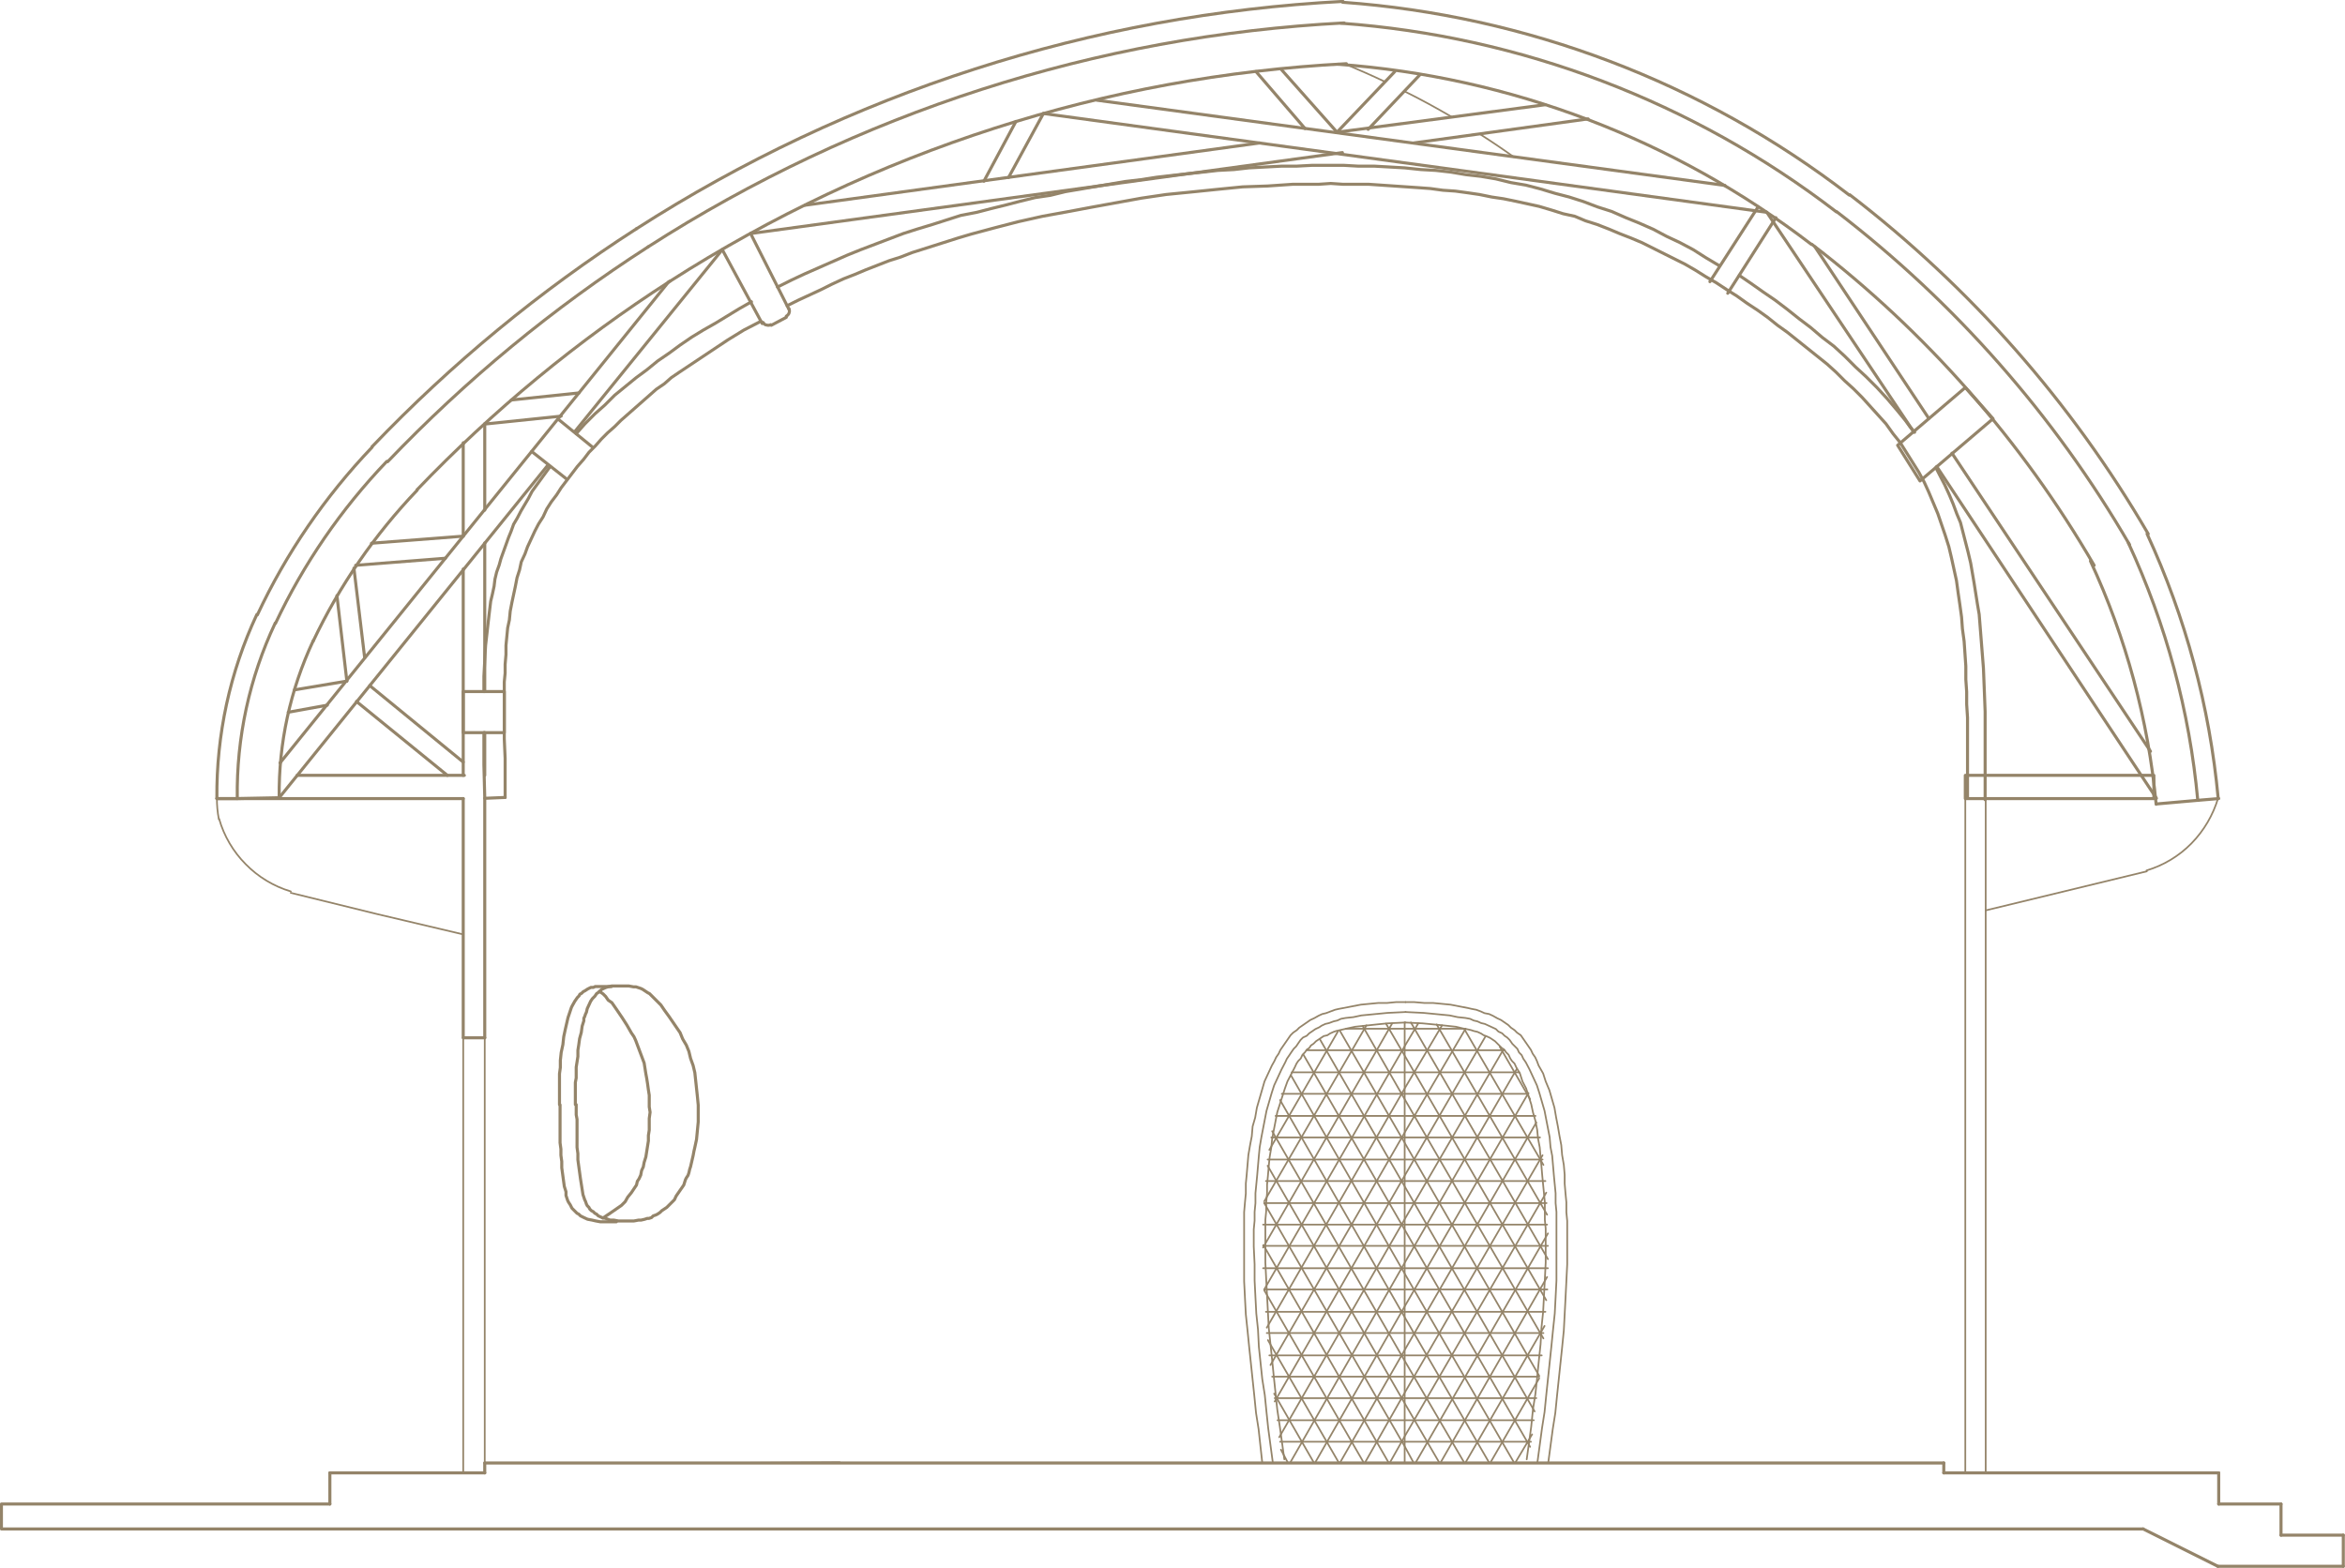 <?xml version="1.0" encoding="UTF-8"?> <!-- Generator: Adobe Illustrator 24.2.0, SVG Export Plug-In . SVG Version: 6.00 Build 0) --> <svg xmlns="http://www.w3.org/2000/svg" xmlns:xlink="http://www.w3.org/1999/xlink" id="Layer_1" x="0px" y="0px" viewBox="0 0 828.2 553.8" style="enable-background:new 0 0 828.2 553.8;" xml:space="preserve"> <style type="text/css"> .st0{fill:none;stroke:#948469;stroke-width:1.08;stroke-linecap:round;stroke-linejoin:round;} .st1{fill:none;stroke:#948469;stroke-width:0.6;stroke-linecap:round;stroke-linejoin:round;} .st2{fill:none;stroke:#948469;stroke-width:0.48;stroke-linecap:round;stroke-linejoin:round;} </style> <path class="st0" d="M827.6,542.3v11"></path> <path class="st0" d="M76.6,282.1h87"></path> <path class="st0" d="M104.9,273.9h59.1"></path> <path class="st0" d="M653.1,68.9C601.4,29.1,539.2,5.5,474.2,0.8"></path> <path class="st0" d="M648.5,74.8C598,36,537.2,12.8,473.6,8.2"></path> <path class="st0" d="M639.7,86.3c-48.3-37.1-106.4-59.2-167.1-63.6"></path> <path class="st0" d="M758.7,188.6c-27-46.4-62.8-87.1-105.4-119.8"></path> <path class="st0" d="M752.1,192.4c-26.5-45.6-61.6-85.5-103.4-117.6"></path> <path class="st0" d="M739.6,199.7c-25.5-43.9-59.4-82.5-99.7-113.4"></path> <path class="st0" d="M783.4,281.9c-3-32.3-11.5-63.8-25.1-93.3"></path> <path class="st0" d="M776.2,282.7c-2.9-31.5-11.2-62.2-24.5-90.9"></path> <path class="st0" d="M761.5,284.1c-2.8-29.8-10.6-58.8-23.2-85.9"></path> <path class="st0" d="M474.3,0.5c-88.7,4.6-174.8,32.3-249.5,80.3"></path> <path class="st0" d="M474.7,8.1c-87.4,4.5-172.2,31.8-245.8,79.1"></path> <path class="st0" d="M475.5,22.5c-84.9,4.4-167.2,30.9-238.8,76.8"></path> <path class="st0" d="M224.8,80.8c-34.1,21.9-65.4,47.7-93.4,77"></path> <path class="st0" d="M228.9,87.2c-33.6,21.6-64.5,47.1-92,75.9"></path> <path class="st0" d="M236.7,99.3c-32.6,20.9-62.6,45.7-89.4,73.7"></path> <path class="st0" d="M131.4,158c-16.6,17.4-30.3,37.4-40.5,59.2"></path> <path class="st0" d="M136.6,163c-16.1,16.8-29.4,36.2-39.3,57.2"></path> <path class="st0" d="M147.3,173.2c-15,15.7-27.4,33.7-36.7,53.3"></path> <path class="st0" d="M90.7,217.1c-9.5,20.3-14.3,42.5-14.1,64.9"></path> <path class="st0" d="M97.2,220.1c-9.1,19.3-13.7,40.5-13.4,61.8"></path> <path class="st0" d="M110.6,226.4c-8.1,17.3-12.2,36.1-12,55.2"></path> <path class="st0" d="M805.6,531.3h-22"></path> <path class="st0" d="M783.6,520.3h-97.1"></path> <path class="st0" d="M686.5,516.8H171.2"></path> <path class="st0" d="M171.2,520.3h-54.7"></path> <path class="st0" d="M171.2,366.6h-7.5"></path> <path class="st0" d="M756.9,540.1H0.5v-8.8h116"></path> <path class="st0" d="M805.6,531.3v11"></path> <path class="st0" d="M783.6,520.3v11"></path> <path class="st0" d="M827.6,542.3h-22"></path> <path class="st0" d="M756.9,540.1l26.4,13.2"></path> <path class="st0" d="M827.6,553.3h-44.3"></path> <path class="st0" d="M116.5,520.3v11"></path> <path class="st0" d="M163.6,366.6v-84.5"></path> <path class="st0" d="M171.2,366.6v-84.5"></path> <path class="st1" d="M76.6,281.9c0,2.5,0.2,5,0.7,7.5"></path> <path class="st1" d="M77.4,289.3c1.7,6,5,11.6,9.4,16c4.4,4.5,9.9,7.8,15.9,9.6"></path> <path class="st1" d="M102.7,315.4l30.5,7.5l30.5,7.2"></path> <path class="st1" d="M163.6,366.6v153.7"></path> <path class="st1" d="M171.2,366.6v153.7"></path> <path class="st0" d="M83.8,282.1h-7.2"></path> <path class="st0" d="M776.4,282.7l7.2-0.6"></path> <path class="st0" d="M776.4,282.7l-14.8,1.3"></path> <path class="st0" d="M171.2,273.9v-15.1"></path> <path class="st0" d="M171.2,244.3v-52.5"></path> <path class="st0" d="M171.2,180.2v-30.5"></path> <path class="st0" d="M163.6,273.9V201"></path> <path class="st0" d="M163.6,189.4v-33"></path> <path class="st1" d="M694.1,520.3V282.1"></path> <path class="st1" d="M701.3,520.3V282.1"></path> <path class="st0" d="M265.1,82.5l209-28.6"></path> <path class="st0" d="M499.3,50.5l61.6-8.5"></path> <path class="st0" d="M284.3,72.5l160.6-22"></path> <path class="st0" d="M472.2,46.7l73.5-9.7"></path> <path class="st0" d="M624,75L368.5,40.1"></path> <path class="st0" d="M609.2,65.5L387.4,35.4"></path> <path class="st0" d="M624,75l51.9,77.6"></path> <path class="st0" d="M684,164.8l77.6,117.2"></path> <path class="st0" d="M641,87.2l40.2,60.6"></path> <path class="st0" d="M689.4,160.1l70.1,105.3"></path> <path class="st1" d="M534.7,55.5c-3.9-2.8-7.9-5.5-12-8.1"></path> <path class="st1" d="M512.9,41.4c-5.5-3.2-11.1-6.3-16.8-9.1"></path> <path class="st1" d="M489.2,28.9c-4.6-2.2-9.2-4.2-13.9-6.2"></path> <path class="st1" d="M475.4,363.4h20.7h21.4"></path> <path class="st1" d="M461.5,371h34.6h35.2"></path> <path class="st1" d="M456.2,378.8h39.9h40.5"></path> <path class="st1" d="M452.7,386.4h43.4h43.7"></path> <path class="st1" d="M450.5,394.2h45.6h46.2"></path> <path class="st1" d="M449,401.8h47.1h47.8"></path> <path class="st1" d="M447.7,409.6h48.4h48.7"></path> <path class="st1" d="M447.1,417.2h49h49.7"></path> <path class="st1" d="M446.5,425h49.7h50"></path> <path class="st1" d="M446.1,432.6h50h50.3"></path> <path class="st1" d="M446.1,440.1h50h50.6"></path> <path class="st1" d="M446.1,448h50h50.6"></path> <path class="st1" d="M446.5,455.5h49.7h50.3"></path> <path class="st1" d="M447.1,463.4h49h49.7"></path> <path class="st1" d="M447.4,470.9h48.7h49"></path> <path class="st1" d="M448.3,478.8h47.8h48.4"></path> <path class="st1" d="M449.3,486.3h46.8h47.5"></path> <path class="st1" d="M450.2,493.9h45.9h46.5"></path> <path class="st1" d="M451.2,501.7h44.9h45.6"></path> <path class="st1" d="M452.1,509.3h44h44.6"></path> <path class="st1" d="M448.3,406.2l24.2-41.8"></path> <path class="st1" d="M446.5,424.4l36.1-62.2"></path> <path class="st1" d="M446.1,440.7l45.6-79.2"></path> <path class="st1" d="M446.5,455.5l49.7-86.1l4.7-7.9"></path> <path class="st1" d="M447.4,469l48.7-84.5l13.2-22.3"></path> <path class="st1" d="M448.7,482.2l47.5-82.3l21.4-36.5"></path> <path class="st1" d="M450.2,495.1l45.9-79.8l28.6-49.3"></path> <path class="st1" d="M451.8,507.7l44.3-77l34.9-60"></path> <path class="st1" d="M455.6,516.8l40.5-70.7l39.6-68.5"></path> <path class="st1" d="M464.4,516.8l31.7-55.3l43.7-75.4"></path> <path class="st1" d="M473.2,516.8l22.9-39.9l46.5-80.4"></path> <path class="st1" d="M482,516.8l14.1-24.8l48.7-83.9"></path> <path class="st1" d="M490.8,516.8l5.3-9.4l50-86.1"></path> <path class="st1" d="M499.9,516.8l46.8-81.1"></path> <path class="st1" d="M508.7,516.8l37.7-65.7"></path> <path class="st1" d="M517.5,516.8l28-48.4"></path> <path class="st1" d="M526.3,516.8l17.3-29.9"></path> <path class="st1" d="M535.1,516.8l6-10.1"></path> <path class="st1" d="M454.9,516.8l-2.5-4.7"></path> <path class="st1" d="M464.1,516.8l-14.1-24.5"></path> <path class="st1" d="M472.9,516.8l-25.1-43.4"></path> <path class="st1" d="M481.7,516.8l-35.2-61"></path> <path class="st1" d="M490.5,516.8l-44.3-77"></path> <path class="st1" d="M499.3,516.8l-3.1-5.7L446.5,425"></path> <path class="st1" d="M508.4,516.8l-12.3-21.1l-48.4-83.9"></path> <path class="st1" d="M517.2,516.8l-21.1-36.1l-46.8-81.1"></path> <path class="st1" d="M526,516.8l-29.9-51.5l-44-76.7"></path> <path class="st1" d="M534.8,516.8l-38.7-66.9l-40.2-70.1"></path> <path class="st1" d="M540.4,511.1l-44.3-76.7l-35.8-61.9"></path> <path class="st1" d="M542,498.6l-45.9-79.5l-29.9-51.9"></path> <path class="st1" d="M543.6,486l-47.5-82.3l-22.9-39.6"></path> <path class="st1" d="M545.1,472.8l-49-84.5l-14.8-25.8"></path> <path class="st1" d="M546.1,459.3l-50-86.4l-6.6-11.3"></path> <path class="st1" d="M546.7,444.8l-48.4-83.6"></path> <path class="st1" d="M546.4,429.1l-39-67.2"></path> <path class="st1" d="M545.1,411.5l-28-48.1"></path> <path class="st1" d="M540.4,388.3l-10.7-18.5"></path> <path class="st1" d="M496.4,357.5l-6.3,0.3l-3.1,0.3l-3.1,0.3l-3.1,0.3l-2.8,0.6l-2.8,0.3l-1.6,0.3l-1.3,0.6l-1.3,0.3l-1.6,0.6 l-1.3,0.3l-1.3,0.6l-0.9,0.6l-1.3,0.6l-1.3,0.9l-0.9,0.6l-0.9,0.9l-1.3,0.6l-0.9,0.9l-0.9,1.3l-0.6,0.9l-0.9,0.9l-0.9,1.3l-0.6,0.9 l-0.9,1.3l-0.6,1.3l-1.3,2.5l-1.3,2.8l-1.3,2.8l-0.9,2.8l-0.9,3.1l-0.9,3.1l-0.6,3.1l-0.6,3.1l-0.6,3.1l-0.6,3.5l-0.3,3.1l-0.3,3.5 l-0.3,3.5l-0.3,3.1l-0.3,3.1v3.5l-0.3,3.1v3.1l-0.3,3.1v6l0.3,6.3v5.7l0.3,6l0.3,5.7l0.6,5.7l0.3,6l0.6,5.7l0.6,5.7l0.9,5.7l0.6,6 l0.6,5.7l1.6,11.9"></path> <path class="st1" d="M496.4,354H493l-3.1,0.3h-3.1l-3.1,0.3l-3.1,0.3l-3.1,0.6l-3.1,0.6l-1.6,0.3l-1.3,0.3l-1.6,0.6l-1.6,0.6 l-1.3,0.3l-1.3,0.6l-1.6,0.9l-1.3,0.6l-1.3,0.9l-1.3,0.9l-1.3,0.9l-0.9,0.9l-1.3,0.9l-0.9,0.9l-0.9,1.3l-0.9,1.3l-0.9,1.3l-0.9,1.3 l-0.6,1.3l-0.9,1.3l-0.6,1.3l-0.9,1.6l-1.3,2.8l-1.3,2.8l-0.9,3.1l-0.9,3.1l-0.9,3.1l-0.6,3.5l-0.9,3.1l-0.3,3.5l-0.6,3.1l-0.6,3.5 l-0.3,3.5l-0.3,3.5l-0.3,3.1v3.5l-0.3,3.1l-0.3,3.5v3.1v3.1v3.1v2.8v6.3v6l0.3,6l0.3,5.7l0.6,5.7l0.6,6l0.6,5.7l0.6,5.7l0.6,5.7 l0.6,6l0.9,5.7l1.3,11.9"></path> <path class="st1" d="M496.4,361.2l-6.3,0.3l-3.1,0.3l-2.8,0.3l-2.8,0.3l-2.8,0.3l-2.8,0.6l-1.3,0.3l-1.3,0.3l-1.3,0.3l-0.9,0.3 l-1.3,0.6l-0.9,0.6l-1.3,0.3l-0.9,0.6l-0.9,0.6l-0.9,0.6l-0.9,0.9l-0.9,0.6l-0.6,0.9l-0.9,0.6l-0.6,0.9l-0.9,0.9l-0.6,1.3l-0.9,0.9 l-0.6,0.9l-0.6,1.3l-1.3,2.5l-1.3,2.5l-0.9,2.5l-0.9,2.8l-0.9,2.8l-0.9,2.8l-0.6,3.1l-0.6,3.1l-0.6,3.1l-0.3,3.1l-0.6,3.5l-0.3,3.1 l-0.3,3.5l-0.3,3.1v3.1l-0.3,3.1v3.1l-0.3,3.1v3.1v6v6l0.3,6l0.3,5.7l0.3,5.7l0.3,5.7l0.6,5.7l0.6,5.7l0.6,6l0.6,5.7l0.6,5.7l0.9,6 l1.6,11.6"></path> <path class="st1" d="M496.4,357.5l6.3,0.3l3.1,0.3l3.1,0.3l3.1,0.3l2.8,0.6l2.8,0.3l1.6,0.3l1.3,0.6l1.3,0.3l1.3,0.6l1.3,0.3 l1.3,0.6l1.3,0.6l1.3,0.6l0.9,0.9l1.3,0.6l0.9,0.9l0.9,0.6l0.9,0.9l0.9,1.3l0.9,0.9l0.9,0.9l0.6,1.3l0.9,0.9l0.6,1.3l0.9,1.3 l1.3,2.5l1.3,2.8l1.3,2.8l0.9,2.8l0.9,3.1l0.9,3.1l0.6,3.1l0.6,3.1l0.6,3.1l0.3,3.5l0.6,3.1l0.3,3.5l0.3,3.5l0.3,3.1l0.3,3.1v3.5 l0.3,3.1v3.1v3.1v6v6.3v5.7l-0.3,6l-0.3,5.7l-0.6,5.7l-0.6,6l-0.6,5.7l-0.6,5.7l-0.6,5.7l-0.6,6l-0.9,5.7l-1.6,11.9"></path> <path class="st1" d="M496.4,354h3.1l3.5,0.3h3.1l3.1,0.3l3.1,0.3l3.1,0.6l3.1,0.6l1.3,0.3l1.6,0.3l1.6,0.6l1.3,0.6l1.6,0.3l1.3,0.6 l1.6,0.9l1.3,0.6l1.3,0.9l1.3,0.9l0.9,0.9l1.3,0.9l0.9,0.9l1.3,0.9l0.9,1.3l0.9,1.3l0.9,1.3l0.9,1.3l0.6,1.3l0.9,1.3l0.6,1.3 l0.6,1.6l1.6,2.8l0.9,2.8l1.3,3.1l0.9,3.1l0.9,3.1l0.6,3.5l0.6,3.1l0.6,3.5l0.6,3.1l0.3,3.5l0.6,3.5l0.3,3.5v3.1l0.3,3.5l0.3,3.1 v3.5l0.3,3.1v3.1v3.1v2.8v6.3l-0.3,6l-0.3,6l-0.3,5.7l-0.3,5.7l-0.6,6l-0.6,5.7l-0.6,5.7l-0.6,5.7l-0.6,6l-0.9,5.7l-1.6,11.9"></path> <path class="st1" d="M496.1,361.2l6.3,0.3l3.1,0.3l3.1,0.3l2.8,0.3l2.8,0.3l2.5,0.6l1.6,0.3l1.3,0.3l0.9,0.3l1.3,0.3l1.3,0.6 l0.9,0.6l0.9,0.3l1.3,0.6l0.9,0.6l0.9,0.6l0.9,0.9l0.6,0.6l0.9,0.9l0.9,0.6l0.6,0.9l0.9,0.9l0.6,1.3l0.6,0.9l0.9,0.9l0.6,1.3 l1.3,2.2l0.9,2.8l1.3,2.5l0.9,2.8l0.9,2.8l0.6,2.8l0.9,3.1l0.6,3.1l0.3,3.1l0.6,3.1l0.3,3.5l0.3,3.1l0.3,3.5l0.3,3.1l0.3,3.1 l0.3,3.1v3.1v3.1l0.3,3.1v6v6l-0.3,6l-0.3,5.7l-0.3,5.7l-0.6,5.7l-0.3,5.7l-0.6,5.7l-0.6,6l-0.6,5.7l-0.9,5.7l-0.6,6l-1.6,11.6"></path> <path class="st1" d="M496.1,361.2v155.6"></path> <path class="st0" d="M83.8,282.1l14.8-0.3l94.9-117.5"></path> <path class="st0" d="M202.9,152.6l52.2-64.4"></path> <path class="st0" d="M98.9,269.5l137.3-170"></path> <path class="st0" d="M368.5,40.1l-12.3,22.6"></path> <path class="st0" d="M358.8,42.9L347.5,64"></path> <path class="st0" d="M472.2,46.7l-19.8-22.3"></path> <path class="st0" d="M460.9,45.4l-17.3-20.1"></path> <path class="st0" d="M472.2,46.7l20.4-21.4"></path> <path class="st0" d="M483.2,45.7l18.2-19.2"></path> <path class="st0" d="M163.6,189.4l-32.4,2.5"></path> <path class="st0" d="M157.3,197.2l-31.7,2.5"></path> <path class="st0" d="M171.2,149.8l27-2.8"></path> <path class="st0" d="M180.6,141.3l23.9-2.5"></path> <path class="st0" d="M119,210.4l3.5,30.2"></path> <path class="st0" d="M125,200.7l3.8,31.7"></path> <path class="st0" d="M171.2,281.7l-0.3-11.6v-11.3"></path> <path class="st0" d="M170.9,244.3V239l0.3-5.7l0.3-5.3l0.6-5.3l0.6-5.3l0.3-2.5l0.3-2.5l0.6-2.5l0.6-2.8l0.3-2.5l0.6-2.5l0.9-2.5 l0.6-2.2l0.9-2.5l0.9-2.5l0.9-2.5l0.9-2.2l0.9-2.5l1.3-2.2l1.3-2.5l1.3-2.2l1.3-2.2l1.3-2.5l1.6-2.2l1.6-2.2l1.6-2.2l1.6-2.2"></path> <path class="st0" d="M203.5,153.2l3.1-3.5l3.5-3.5l3.5-3.1l3.5-3.5l3.8-3.1l3.8-3.1l3.8-2.8l3.8-3.1l4.1-2.8l3.8-2.8l4.1-2.8 l4.1-2.5l4.4-2.5l4.1-2.5l4.1-2.5l4.4-2.5"></path> <path class="st0" d="M178.4,281.7v-6.9v-6.9l-0.3-6.9v-6.6v-6.9v-6.6l0.3-3.1v-3.1l0.3-3.5V228l0.3-3.1l0.3-3.1l0.6-2.8l0.3-3.1 l0.6-3.1l0.6-2.8l0.6-2.8l0.6-3.1l0.9-2.8l0.6-2.8l1.3-2.8l0.9-2.5l1.3-2.8l1.3-2.8l1.3-2.5l1.6-2.5l1.3-2.8l1.6-2.5l1.9-2.5 l1.6-2.5l1.9-2.5l1.9-2.5l1.9-2.5l2.2-2.5l1.9-2.5l2.2-2.2l2.2-2.5l2.2-2.2l2.5-2.2l2.2-2.2l2.5-2.2l2.5-2.2l2.5-2.2l2.5-2.2 l2.5-2.2l2.8-1.9l2.5-2.2l2.8-1.9l5.7-3.8l5.7-3.8l5.7-3.8l5.7-3.5l6-3.1"></path> <path class="st0" d="M274.6,101.4l5-2.5l4.7-2.2l5-2.2l5-2.2l5-2.2l4.7-1.9l5-1.9l5-1.9l5-1.9l5-1.6l5.3-1.6l5-1.6l5-1.6L345,75 l5-1.3l5.3-1.3l5-1.3l5.3-1.3L371,69l5.3-1.3l5.3-0.9l5.3-0.9l5.3-0.9l5.3-0.9l5.3-0.6l5.7-0.9l5.3-0.6l5.3-0.6l5.7-0.6l5.3-0.6 l5.7-0.3l5.3-0.6l5.7-0.3l5.7-0.3h5.3l5.7-0.3h5.3h5.7l5.3,0.3h5.7l5.3,0.3l5.3,0.3l5.7,0.6l5.3,0.3l5.3,0.6l5.3,0.9l5.3,0.6 l5.3,0.9l5.3,1.3l5.3,0.9l5,1.3l5.3,1.6l5,1.3l5,1.6l5,1.9l5,1.6l5,2.2l4.7,1.9l5,2.2l4.7,2.5l4.7,2.2l4.7,2.5l4.4,2.8l4.7,2.8"></path> <path class="st0" d="M614.3,97.3l4.1,2.8l4.4,3.1l4.1,2.8l4.1,3.1l4.4,3.5l4.1,3.1l4.1,3.5l4.1,3.1l3.8,3.5l3.8,3.8l3.8,3.5l3.8,3.8 l3.5,3.8l3.5,4.1l3.1,3.8l1.6,2.2l1.6,1.9"></path> <path class="st0" d="M683.7,165.2l1.6,3.1l1.6,3.1l1.6,3.5l1.3,3.1l1.3,3.5l1.3,3.1l0.9,3.5l0.9,3.5l0.9,3.5l0.9,3.8l0.6,3.5 l0.6,3.5l0.6,3.8l0.6,3.8l0.6,3.5l0.3,3.8l0.3,3.8l0.3,3.8l0.3,3.8l0.3,3.8l0.3,7.5l0.3,7.9v7.5v7.9v15.7"></path> <path class="st0" d="M278,108l3.8-1.9l4.1-1.9l4.1-1.9l3.8-1.9l4.1-1.9l4.1-1.6l3.8-1.6l4.1-1.6l4.1-1.6l4.1-1.3l4.1-1.6l4.1-1.3 l4.1-1.3l4.1-1.3l4.1-1.3l4.4-1.3l8.2-2.2l8.5-2.2l8.5-1.9l8.8-1.6l8.5-1.6l8.8-1.6l8.8-1.6l8.8-1.3l9.1-0.9l8.8-0.9l9.1-0.9 l8.8-0.3l4.4-0.3l4.4-0.3h4.7h4.4l4.4-0.3l4.4,0.3h4.4h4.7l4.4,0.3l4.4,0.3l4.4,0.3l4.4,0.3l4.1,0.3l4.4,0.6l4.4,0.3l4.4,0.6 l4.1,0.6l4.4,0.9l4.1,0.6l4.4,0.9l4.1,0.9l4.1,0.9l4.4,1.3l4.1,1.3l4.1,0.9l3.8,1.6l4.1,1.3l4.1,1.6l3.8,1.6l4.1,1.6l3.8,1.6 l3.8,1.9l3.8,1.9l3.8,1.9l3.8,1.9l3.8,2.2l3.5,2.2l3.8,2.2l3.8,2.5l3.5,2.2l3.5,2.5l3.8,2.5l3.5,2.5l3.5,2.8l3.5,2.5l3.5,2.8 l3.5,2.8l3.5,2.8l3.5,2.8l3.1,2.8l3.1,3.1l3.1,2.8l3.1,3.1l2.8,3.1l2.8,3.1l2.8,3.1l2.5,3.5l2.5,3.1l2.2,3.5l2.2,3.5l2.2,3.5 l1.9,3.5l1.6,3.5l1.6,3.8l1.6,3.8l1.3,3.8l1.3,3.8l1.3,4.1l0.9,3.8l0.9,4.1l0.9,4.1l0.6,4.4l0.6,4.1l0.6,4.4l0.3,4.1l0.6,4.4 l0.3,4.4l0.3,4.4v4.7l0.3,4.4v4.4l0.3,4.7v9.1v9.4v9.4"></path> <path class="st0" d="M255.1,88.2l14.1,26.1"></path> <path class="st0" d="M265.1,82.5l13.5,26.7"></path> <path class="st0" d="M277.7,111.7c0.2-0.1,0.4-0.3,0.6-0.5c0.2-0.2,0.3-0.4,0.4-0.7c0.1-0.2,0.1-0.5,0.1-0.8c0-0.3-0.1-0.5-0.2-0.7"></path> <path class="st0" d="M272.4,114.9l5.3-2.8"></path> <path class="st0" d="M269.5,113.9c0.1,0.2,0.3,0.4,0.5,0.6c0.2,0.2,0.4,0.3,0.7,0.3c0.2,0.1,0.5,0.1,0.8,0.1c0.3,0,0.5-0.1,0.7-0.2"></path> <path class="st0" d="M178.4,281.7l-7.2,0.3"></path> <path class="st0" d="M694.1,136.9l-23.9,20.4l7.9,12.6l25.8-22L694.1,136.9z"></path> <path class="st0" d="M627.2,76.9l-17,26.7"></path> <path class="st0" d="M620.9,73.1l-17,26.4"></path> <path class="st0" d="M760.7,273.9h-66.6v8.2h66.6V273.9z"></path> <path class="st1" d="M758.1,307.5c6-1.8,11.5-5.1,15.9-9.6c4.4-4.5,7.6-10,9.4-16"></path> <path class="st1" d="M701.3,321.6l56.9-13.8"></path> <path class="st0" d="M203.2,390.2v-0.3v-0.3v-0.9v-0.3V388v-0.3v-0.3V387v-0.3v-0.6v-0.3v-0.6v-0.6v-0.6v-1.6l0.3-1.6v-1.9V377 l0.3-1.9l0.3-1.9V371l0.3-1.9l0.3-2.2l0.6-2.2l0.3-2.2l0.6-1.9v-0.9l0.3-0.6l0.3-0.9l0.3-0.6l0.3-1.3l0.6-1.3l0.6-1.3l0.6-0.9 l0.9-0.9l0.6-0.9l0.9-0.6l0.9-0.9l1.3-0.6l0.9-0.3l1.3-0.3h1.6h1.3h1.6h1.6l1.6,0.3h0.9l0.9,0.3l0.9,0.3l0.6,0.3l0.9,0.6l0.9,0.6 l0.6,0.3l0.9,0.9l0.6,0.6l0.9,0.9l1.6,1.6l1.3,1.9l1.6,2.2l1.3,1.9l1.3,1.9l1.3,1.9l0.9,2.2l1.3,2.2l0.9,2.2l0.6,2.5l0.9,2.5 l0.6,2.5l0.3,2.8l0.3,2.8l0.3,2.8l0.3,3.1v2.8v3.1l-0.3,3.1l-0.3,3.1l-0.6,2.8l-0.3,1.3l-0.3,1.6l-0.3,1.3l-0.3,1.3l-0.3,1.3 l-0.3,0.9l-0.3,1.3l-0.3,0.9l-0.6,0.9l-0.3,0.6l-0.6,1.9l-0.9,1.3l-0.9,1.3l-0.9,1.3l-0.6,1.3l-0.9,0.9l-0.9,0.9l-0.9,0.9l-0.9,0.6 l-0.9,0.6l-0.6,0.6l-0.9,0.6l-0.6,0.3l-0.9,0.3l-0.6,0.6l-0.9,0.3h-0.6l-0.9,0.3l-1.3,0.3h-0.9l-1.6,0.3h-1.3h-1.3h-1.6h-1.3 l-1.6-0.3h-1.3l-1.6-0.6l-1.3-0.3l-1.3-0.6l-0.6-0.6l-0.6-0.3l-0.6-0.6l-0.6-0.3l-0.6-0.6l-0.3-0.6l-0.6-0.6l-0.3-0.6l-0.3-0.9 l-0.3-0.6l-0.3-0.9l-0.3-0.9l-0.3-1.9l-0.3-1.9l-0.3-1.9l-0.3-2.2l-0.6-4.4v-2.2l-0.3-2.2V403v-1.9v-1.9v-1.9v-1.9l-0.3-1.6V393 v-0.6v-0.6v-0.6v-0.3v-0.3V390.2z"></path> <path class="st0" d="M197.6,390.2v-0.3v-0.6v-0.6v-0.3V388v-0.3v-0.3V387v-0.3v-0.6v-0.6v-0.9v-0.9v-0.9v-1.3v-2.2l0.3-2.2v-2.5 l0.3-2.8l0.6-2.8l0.3-2.8l0.6-2.8l0.3-1.3l0.3-1.3l0.3-1.3l0.3-0.9l0.3-0.9l0.3-0.9l0.3-0.9l0.3-0.6l0.9-1.6l0.9-1.3l0.6-0.6 l0.3-0.6l0.6-0.3l0.6-0.6l0.6-0.3l0.9-0.6l0.6-0.3l0.6-0.3h0.9l0.6-0.3h0.9h0.9h0.9h0.9h1.3h0.9"></path> <path class="st0" d="M217.7,431.6h-1.3h-1.6h-1.3H212l-1.6-0.3l-1.3-0.3l-1.6-0.3l-1.3-0.6l-0.6-0.3l-0.6-0.3l-0.6-0.6l-0.6-0.3 l-0.6-0.6l-0.6-0.6l-0.6-0.6l-0.3-0.6l-0.3-0.6l-0.6-0.9l-0.3-0.6l-0.3-0.9l-0.3-0.9V421l-0.6-1.9l-0.3-2.2l-0.3-2.2l-0.3-2.2v-2.2 l-0.3-2.2v-2.2l-0.3-2.2v-2.2v-1.9v-1.9v-1.9v-1.9v-0.6v-0.9v-0.6v-0.6v-0.3v-0.3v-0.3"></path> <path class="st0" d="M211.7,350.2l1.3,0.9l0.9,0.9l0.9,1.3l1.3,0.9l0.9,1.3l0.9,1.3l1.9,2.8l1.6,2.5l1.6,2.8l0.9,1.3l0.6,1.3 l0.6,1.6l0.6,1.6l0.6,1.6l0.6,1.6l0.6,1.6l0.3,1.9l0.3,1.9l0.3,1.6l0.3,1.9l0.3,2.2l0.3,1.9v1.9v2.2l0.3,1.9l-0.3,2.2v1.9v2.2 l-0.3,1.9L229,403l-0.3,1.9l-0.3,1.9l-0.3,1.9l-0.6,1.9l-0.3,1.6l-0.6,1.3l-0.3,1.6l-0.6,1.3l-0.6,0.9l-0.3,1.3l-0.6,0.9l-0.6,0.9 l-0.6,0.9l-1.3,1.6l-0.9,1.6l-1.3,1.3l-1.3,0.9l-1.3,0.9l-1.3,0.9l-0.9,0.6l-0.9,0.6l-0.9,0.6"></path> <path class="st0" d="M158,273.9l-32.1-26.1"></path> <path class="st0" d="M163.6,269.2l-33-27"></path> <path class="st0" d="M122.5,240.6l-18.5,3.1"></path> <path class="st0" d="M115.6,249.1l-13.8,2.5"></path> <path class="st0" d="M163.6,258.8h14.5v-14.5h-14.5V258.8z"></path> <path class="st0" d="M197.3,148.2l11.9,9.7"></path> <path class="st0" d="M187.8,159.5l12.3,9.7"></path> <path class="st1" d="M574.4,516.8h-13.8"></path> <path class="st2" d="M247.9,516.8l48.7-0.3"></path> <path class="st0" d="M171.2,516.8v3.5"></path> <path class="st0" d="M686.5,520.3v-3.5"></path> <path class="st2" d="M651,516.8h-19.8"></path> </svg> 